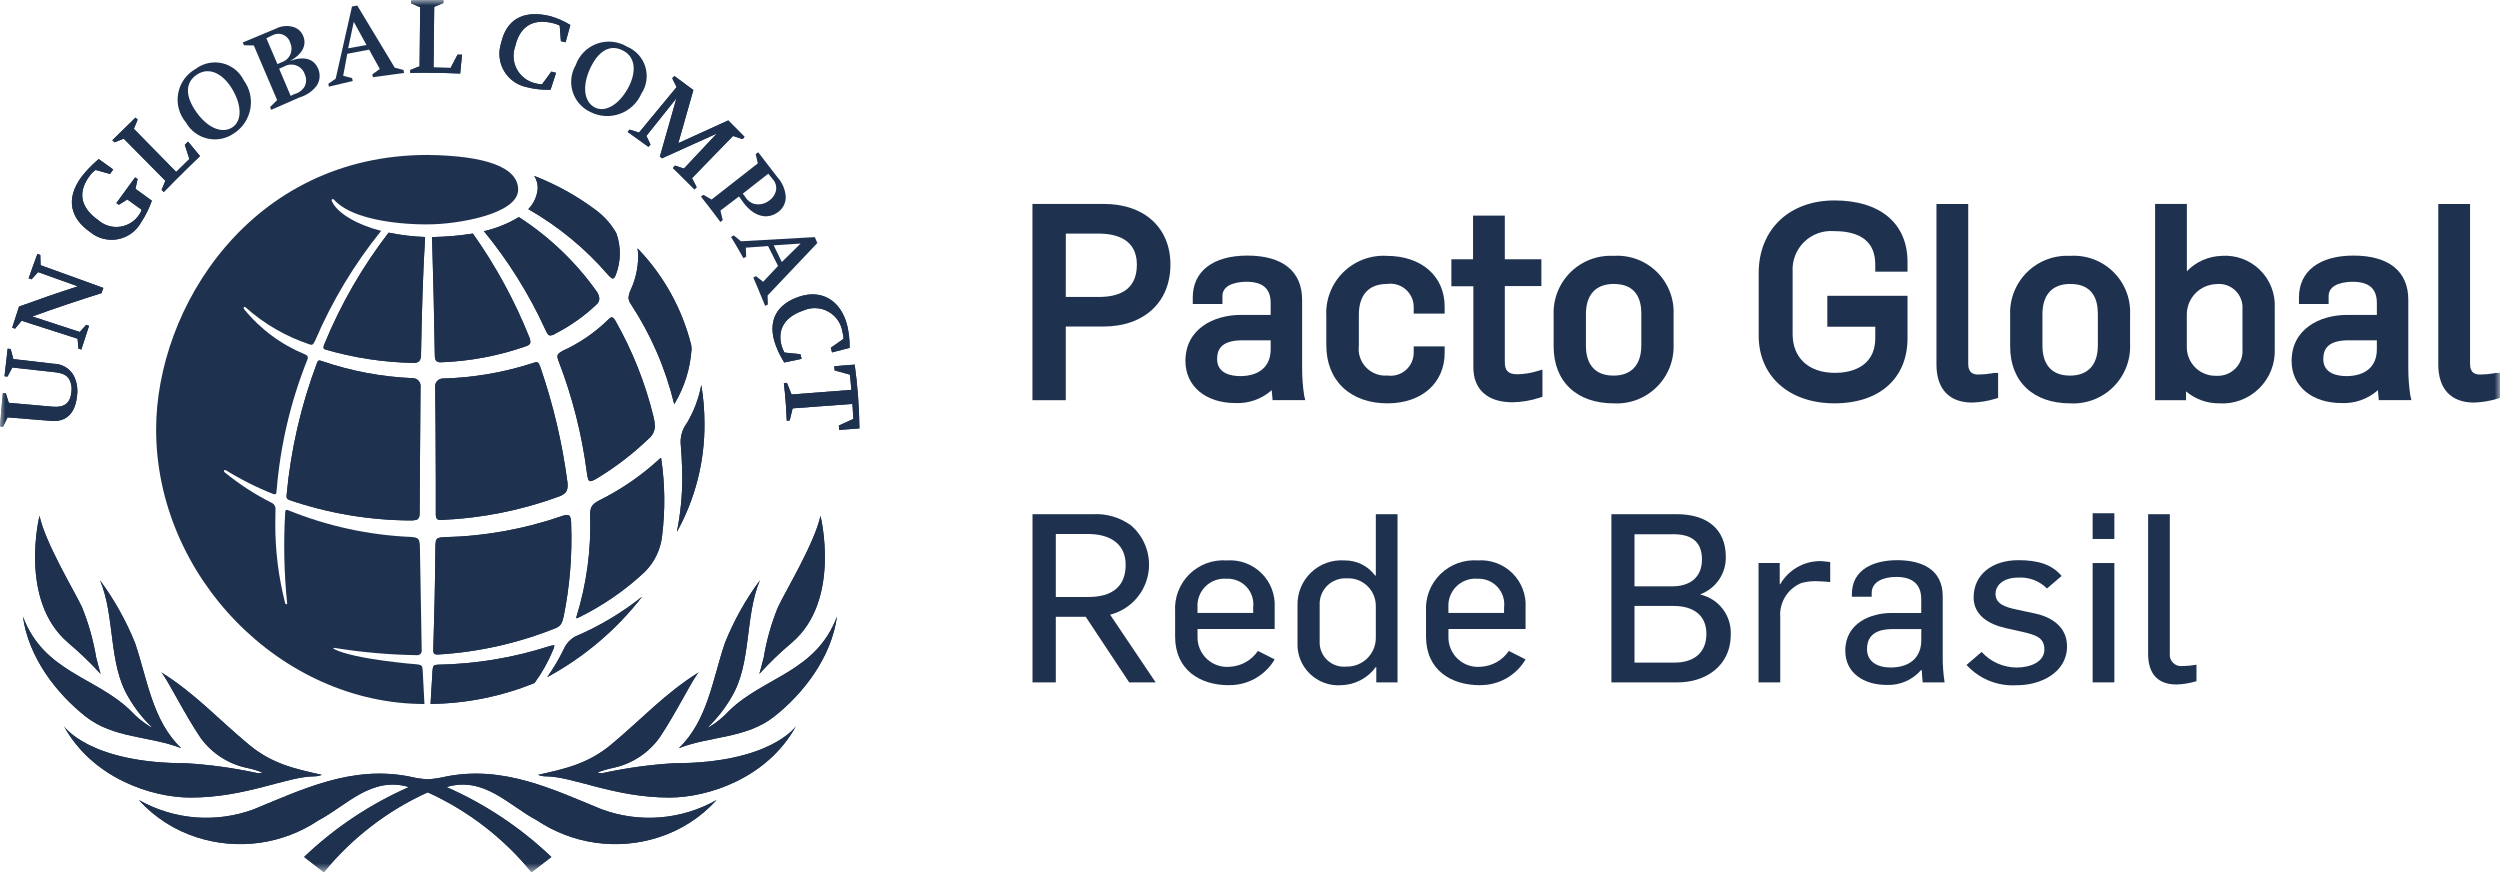 <svg xmlns="http://www.w3.org/2000/svg" width="236" height="83" viewBox="0 0 236 83" fill="none"><g clip-path="url(#clip0_24_1049)"><mask id="mask0_24_1049" style="mask-type:luminance" maskUnits="userSpaceOnUse" x="0" y="0" width="236" height="83"><path d="M236 0H0V82.344H236V0Z" fill="white"></path></mask><g mask="url(#mask0_24_1049)"><path d="M104.213 19.251H97.463V37.776H100.61V30.824H104.163C108.004 30.824 110.489 28.524 110.489 24.974C110.489 21.497 108.024 19.251 104.213 19.251ZM100.614 22.051H103.693C105.347 22.051 107.32 22.559 107.32 24.978C107.32 27.005 106.12 28.032 103.743 28.032H100.61L100.614 22.051Z" fill="#1E3250"></path><path d="M122.92 34.778V28.3C122.92 25.61 121.082 24.127 117.746 24.127C114.523 24.127 112.597 25.603 112.597 28.076V28.698H115.397V27.951C115.397 26.696 117.14 26.599 117.674 26.599C119.207 26.599 119.951 27.253 119.951 28.599V29.727H117.151C114.538 29.727 111.904 31.071 111.904 34.076C111.904 36.452 113.804 38.049 116.627 38.049C117.882 38.103 119.109 37.667 120.049 36.833C120.059 36.942 120.068 37.049 120.078 37.147L120.132 37.773H123.215L123.115 37.349C122.984 36.497 122.92 35.637 122.923 34.775M117.05 35.503C116.402 35.503 114.896 35.347 114.896 33.903C114.896 33.139 115.142 32.125 117.273 32.125H119.951V32.978C119.951 34.583 118.892 35.506 117.051 35.506" fill="#1E3250"></path><path d="M130.926 24.152C130.165 24.107 129.402 24.223 128.689 24.493C127.975 24.763 127.327 25.18 126.787 25.719C126.246 26.257 125.826 26.904 125.553 27.616C125.28 28.329 125.161 29.091 125.204 29.852V32.602C125.204 35.927 127.47 38.076 130.977 38.076C134.206 38.076 136.377 36.158 136.377 33.302V32.702H133.454V33.35C133.446 33.657 133.373 33.958 133.241 34.235C133.108 34.511 132.919 34.757 132.685 34.955C132.451 35.153 132.178 35.3 131.883 35.385C131.589 35.47 131.28 35.493 130.976 35.45C130.603 35.48 130.227 35.427 129.877 35.293C129.527 35.16 129.211 34.95 128.953 34.679C128.694 34.408 128.499 34.083 128.382 33.727C128.265 33.371 128.229 32.994 128.276 32.622V29.701C128.276 27.829 129.226 26.801 130.954 26.801C131.261 26.759 131.574 26.782 131.871 26.869C132.169 26.956 132.445 27.104 132.681 27.305C132.917 27.506 133.108 27.755 133.241 28.035C133.374 28.314 133.447 28.619 133.454 28.929V29.601H136.375V28.929C136.375 26.073 134.185 24.155 130.926 24.155" fill="#1E3250"></path><path d="M143.233 35.33C142.396 35.33 142.055 35.003 142.055 34.202V27.002H145.506V24.477H142.055V20.351H139.055V24.477H137.009V27.022H139.085V34.676C139.085 36.776 140.432 37.976 142.785 37.976C143.667 37.959 144.541 37.809 145.378 37.531L145.608 37.448V34.89L145.164 35.018C144.539 35.214 143.888 35.319 143.233 35.33Z" fill="#1E3250"></path><path d="M152.311 24.152C151.563 24.114 150.816 24.233 150.117 24.5C149.418 24.768 148.782 25.178 148.251 25.705C147.719 26.232 147.303 26.864 147.03 27.561C146.756 28.258 146.632 29.004 146.663 29.752V32.703C146.663 36.017 148.837 38.077 152.338 38.077C153.084 38.117 153.83 38 154.528 37.735C155.226 37.47 155.861 37.062 156.392 36.537C156.924 36.013 157.34 35.383 157.615 34.688C157.889 33.994 158.015 33.249 157.986 32.503V29.703C158.021 28.954 157.897 28.207 157.622 27.509C157.348 26.812 156.929 26.18 156.393 25.656C155.857 25.132 155.216 24.727 154.513 24.468C153.809 24.21 153.059 24.102 152.311 24.154M154.94 29.578V32.604C154.94 34.443 154.007 35.457 152.311 35.457C150.048 35.457 149.711 33.7 149.711 32.657V29.657C149.711 27.817 150.644 26.804 152.339 26.804C154.491 26.804 154.939 28.315 154.939 29.582" fill="#1E3250"></path><path d="M173.17 18.921C168.895 18.921 166.021 21.674 166.021 25.77V31.701C166.021 35.513 168.895 38.075 173.17 38.075C177.427 38.075 180.07 35.718 180.07 31.925V27.925H172.498V30.846H177.025V31.898C177.025 34.879 174.364 35.198 173.225 35.198C170.757 35.198 169.225 33.798 169.225 31.545V25.645C169.194 25.128 169.275 24.611 169.461 24.128C169.647 23.645 169.934 23.207 170.304 22.844C170.674 22.482 171.117 22.203 171.603 22.026C172.09 21.849 172.609 21.778 173.125 21.818C175.714 21.818 177.025 22.878 177.025 24.97V25.643H180.07V24.721C180.07 21.09 177.489 18.921 173.17 18.921Z" fill="#1E3250"></path><path d="M188.06 35.24C187.628 35.313 187.192 35.351 186.754 35.355C186.345 35.355 185.801 35.255 185.801 34.355V19.255H182.801V34.402C182.801 36.722 184.001 38.002 186.173 38.002C186.919 37.98 187.659 37.858 188.373 37.639L188.621 37.564V35.205H188.273C188.199 35.204 188.125 35.216 188.055 35.24" fill="#1E3250"></path><path d="M195.406 24.152C194.658 24.114 193.911 24.233 193.212 24.5C192.513 24.768 191.877 25.178 191.346 25.705C190.814 26.232 190.398 26.864 190.125 27.561C189.851 28.258 189.726 29.004 189.758 29.752V32.703C189.758 36.017 191.932 38.077 195.433 38.077C196.179 38.117 196.924 38 197.623 37.735C198.321 37.47 198.956 37.062 199.487 36.537C200.019 36.013 200.435 35.383 200.71 34.688C200.984 33.994 201.11 33.249 201.081 32.503V29.703C201.116 28.954 200.992 28.207 200.717 27.509C200.443 26.812 200.024 26.18 199.488 25.656C198.952 25.132 198.311 24.727 197.608 24.468C196.904 24.21 196.154 24.102 195.406 24.154M198.037 29.578V32.604C198.037 34.443 197.102 35.457 195.406 35.457C193.143 35.457 192.806 33.7 192.806 32.657V29.657C192.806 27.817 193.739 26.804 195.434 26.804C197.586 26.804 198.034 28.315 198.034 29.582" fill="#1E3250"></path><path d="M209.741 24.153C208.494 24.186 207.309 24.706 206.441 25.603V19.252H203.441V37.777H206.362V36.945C207.228 37.678 208.327 38.079 209.462 38.076C210.156 38.123 210.852 38.023 211.505 37.782C212.157 37.542 212.752 37.166 213.25 36.68C213.747 36.194 214.137 35.609 214.393 34.962C214.649 34.315 214.766 33.622 214.736 32.927V29.051C214.768 28.39 214.66 27.73 214.418 27.115C214.177 26.499 213.808 25.941 213.336 25.479C212.864 25.016 212.299 24.658 211.678 24.429C211.058 24.2 210.396 24.106 209.736 24.151M211.688 29.174V32.974C211.713 33.305 211.668 33.637 211.554 33.949C211.441 34.261 211.262 34.544 211.029 34.781C210.797 35.018 210.517 35.202 210.207 35.322C209.898 35.441 209.566 35.493 209.235 35.474C208.878 35.487 208.522 35.43 208.188 35.304C207.853 35.179 207.547 34.989 207.286 34.745C207.026 34.5 206.816 34.206 206.67 33.88C206.524 33.555 206.444 33.203 206.435 32.846V29.646C206.447 28.909 206.742 28.204 207.259 27.678C207.776 27.152 208.475 26.845 209.212 26.819C209.536 26.78 209.864 26.814 210.174 26.917C210.483 27.019 210.766 27.189 211.003 27.414C211.239 27.638 211.423 27.912 211.542 28.216C211.661 28.519 211.711 28.846 211.69 29.171" fill="#1E3250"></path><path d="M227.344 34.778V28.3C227.344 25.61 225.506 24.127 222.17 24.127C218.947 24.127 217.021 25.603 217.021 28.076V28.698H219.821V27.951C219.821 26.696 221.564 26.599 222.098 26.599C223.631 26.599 224.375 27.253 224.375 28.599V29.727H221.575C218.962 29.727 216.328 31.071 216.328 34.076C216.328 36.452 218.228 38.049 221.051 38.049C222.306 38.103 223.534 37.667 224.473 36.833C224.484 36.96 224.495 37.085 224.506 37.196L224.557 37.773H227.638L227.538 37.349C227.407 36.497 227.343 35.637 227.346 34.775M221.473 35.503C220.825 35.503 219.319 35.347 219.319 33.903C219.319 33.139 219.565 32.125 221.696 32.125H224.374V32.978C224.374 34.583 223.315 35.506 221.474 35.506" fill="#1E3250"></path><path d="M235.653 35.205C235.578 35.204 235.504 35.216 235.433 35.24C235.002 35.313 234.565 35.352 234.127 35.355C233.717 35.355 233.174 35.255 233.174 34.355V19.255H230.174V34.402C230.174 36.722 231.374 38.002 233.548 38.002C234.294 37.98 235.034 37.857 235.748 37.638L235.997 37.564V35.205H235.653Z" fill="#1E3250"></path><path d="M106.593 64.416L102.493 58.225H99.669V64.416H97.469V48.539H103.191C104.463 48.472 105.721 48.842 106.754 49.587C107.435 50.167 107.944 50.923 108.224 51.772C108.504 52.621 108.546 53.532 108.343 54.403C108.141 55.274 107.703 56.073 107.077 56.712C106.451 57.351 105.662 57.806 104.795 58.026L109.095 64.417L106.593 64.416ZM102.718 50.41H99.669V56.354H102.763C104.99 56.354 106.263 55.354 106.263 53.327C106.263 51.189 104.594 50.41 102.722 50.41" fill="#1E3250"></path><path d="M116.031 64.683C113.247 64.683 110.931 63.214 110.931 60.096V57.735C110.89 57.086 110.988 56.436 111.22 55.828C111.451 55.22 111.81 54.669 112.272 54.211C112.734 53.754 113.288 53.4 113.898 53.175C114.508 52.949 115.159 52.857 115.808 52.904C116.409 52.859 117.013 52.944 117.579 53.152C118.144 53.361 118.659 53.688 119.087 54.112C119.516 54.536 119.848 55.047 120.062 55.611C120.276 56.175 120.367 56.777 120.328 57.379V59.379H113.047V60.091C113.036 60.488 113.11 60.882 113.263 61.248C113.417 61.614 113.647 61.943 113.938 62.212C114.229 62.482 114.574 62.687 114.95 62.812C115.326 62.938 115.725 62.982 116.12 62.941C116.643 62.91 117.152 62.76 117.607 62.501C118.063 62.242 118.453 61.882 118.747 61.448L120.329 62.248C119.889 62.995 119.26 63.614 118.505 64.04C117.75 64.466 116.896 64.686 116.029 64.676M118.299 57.35C118.343 57 118.31 56.644 118.202 56.308C118.094 55.972 117.914 55.664 117.674 55.405C117.434 55.146 117.14 54.943 116.813 54.809C116.487 54.676 116.134 54.616 115.782 54.633C115.421 54.605 115.058 54.654 114.717 54.777C114.377 54.901 114.066 55.095 113.807 55.348C113.548 55.601 113.346 55.907 113.214 56.244C113.082 56.582 113.024 56.943 113.044 57.305V57.861H118.301L118.299 57.35Z" fill="#1E3250"></path><path d="M129.922 64.416V62.969H129.877C129.502 63.484 129.014 63.906 128.45 64.203C127.887 64.5 127.263 64.664 126.626 64.683C126.079 64.724 125.53 64.649 125.015 64.461C124.5 64.273 124.031 63.977 123.639 63.594C123.247 63.211 122.942 62.748 122.743 62.237C122.544 61.726 122.457 61.178 122.486 60.631V57.179C122.467 56.597 122.57 56.017 122.789 55.478C123.009 54.938 123.339 54.451 123.759 54.048C124.18 53.645 124.68 53.334 125.228 53.137C125.776 52.94 126.359 52.861 126.94 52.904C127.497 52.898 128.048 53.024 128.547 53.272C129.046 53.52 129.479 53.882 129.811 54.329H129.878V48.54H131.927V64.416H129.922ZM129.877 57.179C129.875 56.825 129.802 56.475 129.66 56.151C129.518 55.827 129.312 55.535 129.054 55.293C128.795 55.051 128.49 54.864 128.157 54.745C127.824 54.625 127.47 54.574 127.117 54.596C126.779 54.578 126.44 54.631 126.124 54.752C125.808 54.873 125.52 55.059 125.281 55.299C125.041 55.538 124.855 55.826 124.733 56.142C124.612 56.458 124.559 56.797 124.577 57.135V60.52C124.558 60.85 124.611 61.181 124.733 61.489C124.854 61.797 125.041 62.075 125.28 62.303C125.52 62.532 125.806 62.706 126.119 62.813C126.432 62.921 126.765 62.959 127.094 62.925C127.453 62.934 127.811 62.873 128.146 62.743C128.481 62.613 128.786 62.418 129.045 62.169C129.304 61.919 129.511 61.621 129.654 61.292C129.797 60.962 129.873 60.607 129.877 60.248V57.179Z" fill="#1E3250"></path><path d="M139.717 64.683C136.933 64.683 134.617 63.214 134.617 60.096V57.735C134.576 57.086 134.674 56.436 134.906 55.828C135.137 55.22 135.496 54.669 135.958 54.211C136.42 53.754 136.974 53.4 137.584 53.175C138.194 52.949 138.845 52.857 139.494 52.904C140.095 52.859 140.699 52.944 141.265 53.152C141.83 53.361 142.345 53.688 142.773 54.112C143.202 54.536 143.534 55.047 143.748 55.611C143.962 56.175 144.053 56.777 144.014 57.379V59.379H136.733V60.091C136.722 60.488 136.796 60.882 136.949 61.248C137.103 61.614 137.333 61.943 137.624 62.212C137.915 62.482 138.26 62.687 138.636 62.812C139.012 62.938 139.411 62.982 139.806 62.941C140.329 62.91 140.838 62.76 141.293 62.501C141.749 62.242 142.139 61.882 142.433 61.448L144.015 62.248C143.575 62.995 142.946 63.614 142.191 64.04C141.436 64.466 140.582 64.686 139.715 64.676M141.985 57.35C142.029 57 141.996 56.644 141.888 56.308C141.78 55.972 141.6 55.664 141.36 55.405C141.12 55.146 140.826 54.943 140.499 54.809C140.173 54.676 139.821 54.616 139.468 54.633C139.107 54.605 138.744 54.654 138.403 54.777C138.063 54.901 137.752 55.095 137.493 55.348C137.234 55.601 137.032 55.907 136.9 56.244C136.768 56.582 136.71 56.943 136.73 57.305V57.861H141.984L141.985 57.35Z" fill="#1E3250"></path><path d="M158.394 64.416H152.116V48.539H158.283C161.089 48.539 162.916 49.898 162.916 52.569C162.932 53.33 162.712 54.078 162.285 54.708C161.859 55.339 161.247 55.821 160.534 56.089V56.132C161.373 56.33 162.117 56.813 162.637 57.501C163.157 58.188 163.421 59.035 163.383 59.896C163.383 62.945 160.911 64.416 158.394 64.416ZM157.928 50.432H154.297V55.348H157.882C159.508 55.348 160.666 54.524 160.666 52.811C160.666 51.029 159.553 50.428 157.928 50.428M158.017 57.197H154.297V62.548H158.084C159.865 62.548 161.084 61.658 161.084 59.832C161.084 58.032 159.793 57.204 158.012 57.204" fill="#1E3250"></path><path d="M171.328 54.863C170.892 54.865 170.458 54.925 170.037 55.041C169.408 55.302 168.878 55.754 168.522 56.334C168.166 56.914 168.003 57.592 168.055 58.27V64.416H166.007V53.149H168.007V55.149H168.052C168.43 54.495 168.972 53.95 169.623 53.567C170.275 53.184 171.015 52.977 171.771 52.966C172.106 52.966 172.507 53.034 172.771 53.056V54.948C172.504 54.903 171.434 54.859 171.323 54.859" fill="#1E3250"></path><path d="M181.503 64.416C181.481 64.149 181.414 63.526 181.414 63.257H181.346C180.945 63.72 180.444 64.087 179.881 64.329C179.318 64.572 178.707 64.684 178.095 64.657C175.958 64.657 174.195 63.544 174.195 61.428C174.195 58.8 176.623 57.865 178.559 57.865H181.365V56.555C181.365 55.108 180.473 54.463 179.026 54.463C177.826 54.463 176.689 54.886 176.689 55.977V56.333H174.818V56.088C174.818 53.705 176.955 52.881 179.093 52.881C181.387 52.881 183.393 53.728 183.393 56.288V62.056C183.391 62.847 183.45 63.636 183.571 64.417L181.503 64.416ZM181.369 59.383H178.674C177.383 59.383 176.246 59.783 176.246 61.276C176.246 62.476 177.246 63.012 178.473 63.012C180.389 63.012 181.368 61.966 181.368 60.452L181.369 59.383Z" fill="#1E3250"></path><path d="M190.406 64.683C189.518 64.745 188.629 64.605 187.803 64.274C186.978 63.942 186.238 63.428 185.64 62.769L187.066 61.543C187.486 62.006 187.998 62.376 188.569 62.629C189.14 62.882 189.758 63.013 190.383 63.013C191.675 63.013 192.989 62.479 192.989 61.32C192.989 60.207 192.232 59.94 190.83 59.628L189.337 59.293C187.757 58.938 186.31 58.093 186.31 56.399C186.31 54.261 188.024 52.881 190.54 52.881C192.387 52.881 193.702 53.281 194.615 54.372L193.234 55.553C192.876 55.193 192.443 54.914 191.967 54.737C191.49 54.56 190.981 54.489 190.474 54.528C189.248 54.528 188.38 55.151 188.38 56.065C188.38 57 189.272 57.311 190.34 57.534L192.098 57.912C193.68 58.247 195.128 59.181 195.128 61.012C195.128 63.484 192.655 64.686 190.406 64.686" fill="#1E3250"></path><path d="M197.546 48.451H199.595V50.879H197.546V48.451ZM197.546 53.151H199.595V64.416H197.546V53.151Z" fill="#1E3250"></path><path d="M205.477 64.617C203.296 64.617 202.782 63.126 202.782 61.722V48.539H204.831V61.677C204.81 61.836 204.825 61.997 204.875 62.15C204.925 62.302 205.009 62.441 205.12 62.556C205.231 62.671 205.367 62.76 205.517 62.816C205.668 62.871 205.828 62.892 205.988 62.877C206.406 62.874 206.824 62.837 207.236 62.766C207.271 62.75 207.309 62.742 207.347 62.744V64.303C206.74 64.49 206.111 64.594 205.476 64.615" fill="#1E3250"></path><path d="M80.468 38.129L74.824 38.548L74.547 39.694L74.269 39.715C74.209 37.884 73.998 36.165 73.998 36.165L74.287 36.144L74.724 37.236L80.368 36.803L80.239 35.367L78.787 34.967L78.756 34.567L80.684 34.42C80.958 36.416 81.108 38.426 81.132 40.44L79.218 40.586L79.186 40.17L80.559 39.547L80.468 38.129Z" fill="#1E3250"></path><path d="M74.057 33.281L75.557 33.437L75.675 33.871L74.032 34.22L73.951 34.082C73.583 33.487 73.293 32.846 73.09 32.176C72.518 30.124 73.431 28.67 75.461 28.001C77.594 27.293 79.348 28.386 79.956 30.636C80.132 31.356 80.216 32.095 80.206 32.836L78.545 33.267L78.431 32.827L79.631 31.987C79.626 31.773 79.592 31.56 79.531 31.354C79.473 30.95 79.323 30.565 79.091 30.229C78.86 29.893 78.554 29.615 78.197 29.417C77.84 29.218 77.442 29.106 77.035 29.087C76.627 29.068 76.221 29.144 75.847 29.309C74.13 29.889 73.347 31.04 73.785 32.653C73.852 32.859 73.935 33.06 74.034 33.253L74.057 33.281Z" fill="#1E3250"></path><path d="M64.029 13.517L68.746 11.368L70.285 12.917L70.097 13.133L69.197 12.833L65.326 16.817L65.763 17.667L65.563 17.883C64.542 16.841 63.525 15.867 63.525 15.867L63.71 15.633L64.564 15.913L67.675 12.602L62.485 14.945L62.296 14.77L63.857 9.27L61.018 12.829L61.409 13.646L61.209 13.862L59.249 12.447L59.434 12.234L60.322 12.516L63.872 8.224L63.459 7.389L63.654 7.172L65.454 8.501L64.029 13.517Z" fill="#1E3250"></path><path d="M51.167 7.963L52.05 6.757L52.491 6.878L51.973 8.468H51.807C51.106 8.484 50.406 8.402 49.727 8.226C49.28 8.137 48.858 7.954 48.487 7.689C48.117 7.424 47.807 7.083 47.578 6.689C47.349 6.295 47.207 5.857 47.16 5.404C47.113 4.951 47.163 4.493 47.307 4.06C47.786 1.918 49.299 0.909 51.884 1.509C52.573 1.698 53.232 1.983 53.84 2.358L53.393 3.988L52.948 3.888L52.835 2.411C52.664 2.33 52.487 2.263 52.305 2.211C50.105 1.629 49.012 2.711 48.634 4.38C48.508 4.73 48.456 5.103 48.484 5.474C48.511 5.845 48.616 6.206 48.791 6.534C48.967 6.862 49.21 7.149 49.504 7.377C49.798 7.604 50.137 7.768 50.498 7.856C50.716 7.917 50.941 7.953 51.167 7.963Z" fill="#1E3250"></path><path d="M39.607 6.259L39.663 0.684L38.806 0.313L38.813 0.031C40.398 -0.02 41.854 0.009 41.854 0.009V0.285L40.991 0.64L40.927 6.373L42.538 6.411L43.191 5.163H43.613L43.442 6.94C43.442 6.94 40.85 6.826 38.734 6.884V6.606L39.607 6.259Z" fill="#1E3250"></path><path d="M15.612 17.066L11.682 13.091L10.814 13.435L10.608 13.235L12.789 11.102L12.995 11.293L12.636 12.16L16.629 16.229L17.877 15.013L17.446 13.675L17.752 13.366L18.882 14.735C18.882 14.735 17.169 16.364 15.458 18.128L15.258 17.919L15.612 17.066Z" fill="#1E3250"></path><path d="M12.788 17.822L14.336 18.947C14.08 19.674 13.735 20.366 13.309 21.008C13.081 21.417 12.765 21.77 12.384 22.042C12.004 22.314 11.568 22.499 11.108 22.584C10.647 22.668 10.174 22.649 9.722 22.529C9.269 22.41 8.849 22.191 8.491 21.89C6.705 20.642 6.133 18.839 7.681 16.711C8.129 16.135 8.633 15.605 9.186 15.128L9.318 15.014L10.686 16L10.386 16.422L9.02 16.045C8.842 16.163 8.686 16.309 8.557 16.478C7.227 18.142 7.642 19.644 9.271 20.778C9.551 21.026 9.882 21.211 10.24 21.318C10.599 21.426 10.976 21.454 11.347 21.401C11.718 21.348 12.072 21.215 12.386 21.012C12.7 20.808 12.966 20.539 13.166 20.222C13.261 20.096 13.329 19.952 13.366 19.798L12.021 18.831L11.216 19.331L10.982 19.172L12.753 16.747L12.991 16.901L12.788 17.822Z" fill="#1E3250"></path><path d="M3.054 29.877C4.549 30.365 6.042 30.853 7.533 31.339C7.733 31.115 7.933 30.892 8.133 30.668C8.223 30.699 8.314 30.729 8.406 30.758C8.159 31.502 7.916 32.248 7.678 32.995L7.405 32.909C7.377 32.6 7.352 32.287 7.324 31.976C5.564 31.409 3.803 30.842 2.04 30.276C1.833 30.525 1.628 30.776 1.424 31.024L1.15 30.939C1.361 30.273 1.577 29.606 1.798 28.939C3.647 28.263 5.496 27.627 7.347 27.03L3.598 25.688C3.389 25.912 3.182 26.139 2.976 26.367L2.705 26.272C2.972 25.5 3.249 24.731 3.536 23.965L3.803 24.065C3.813 24.391 3.821 24.712 3.832 25.035L9.758 27.179C9.698 27.343 9.64 27.507 9.58 27.673C7.403 28.355 5.227 29.088 3.054 29.873" fill="#1E3250"></path><path d="M0.829 38.025C2.21 38.148 3.591 38.27 4.972 38.392C6.072 38.492 6.637 38.057 6.74 37.011C6.805 36.607 6.739 36.194 6.552 35.83C6.299 35.407 5.919 35.219 5.164 35.137L1.164 34.692C1.011 34.976 0.864 35.262 0.709 35.548C0.616 35.538 0.52 35.53 0.424 35.519C0.517 34.648 0.615 33.781 0.724 32.913L1.009 32.948C1.092 33.264 1.173 33.581 1.258 33.895L5.071 34.34C5.453 34.343 5.827 34.446 6.157 34.639C6.486 34.832 6.76 35.108 6.949 35.44C7.251 36.03 7.364 36.698 7.274 37.354C7.115 38.996 6.26 39.844 4.867 39.734L0.714 39.4C0.569 39.692 0.429 39.986 0.286 40.278L0 40.254C0.078 39.204 0.167 38.155 0.266 37.107L0.551 37.133C0.644 37.428 0.737 37.726 0.829 38.019" fill="#1E3250"></path><path d="M74.753 60.66C79.437 56.67 77.453 48.69 77.453 48.69C76.916 51.232 74.118 55.87 73.453 57.29C72.823 58.825 72.368 60.426 72.098 62.062C71.891 62.922 71.679 63.616 71.679 63.616C72.637 62.564 73.664 61.577 74.753 60.66Z" fill="#1E3250"></path><path d="M56.812 76.404C52.266 74.551 47.527 72.204 42.042 73.318C41.494 73.45 40.935 73.532 40.373 73.564C39.813 73.532 39.258 73.45 38.713 73.318C33.213 72.202 28.484 74.551 23.938 76.404C22.177 77.053 20.296 77.31 18.426 77.158C16.555 77.006 14.741 76.447 13.108 75.522C14.597 77.164 16.495 78.381 18.608 79.05C20.513 79.661 22.531 79.835 24.512 79.558C26.493 79.281 28.386 78.56 30.05 77.45C32.739 76.032 35.062 73.25 38.607 74.298C34.948 75.905 31.597 78.138 28.707 80.898L30.575 82.342C33.217 79.106 36.571 76.523 40.375 74.796C44.18 76.522 47.534 79.105 50.175 82.342L52.05 80.898C49.159 78.14 45.808 75.906 42.15 74.298C45.695 73.246 48.015 76.033 50.704 77.45C52.369 78.56 54.263 79.28 56.244 79.557C58.226 79.834 60.244 79.661 62.15 79.05C64.261 78.38 66.156 77.163 67.644 75.522C66.011 76.448 64.197 77.006 62.327 77.158C60.456 77.31 58.576 77.053 56.815 76.404" fill="#1E3250"></path><path d="M64.081 70.627C67.032 69.47 70.465 69.716 73.09 67.637C75.854 65.454 78.478 62.061 79.011 58.201C77.045 63.45 72.133 63.888 68.837 67.089C68.278 67.701 67.631 68.227 66.918 68.65L66.876 68.603C67.723 67.782 68.452 66.847 69.041 65.825C70.971 62.649 70.289 58.201 71.733 54.782C70.388 56.6 69.281 58.583 68.439 60.682C67.263 64.128 66.807 68.019 64.083 70.626" fill="#1E3250"></path><path d="M6.416 60.66C7.506 61.577 8.535 62.565 9.496 63.616C9.496 63.616 9.287 62.922 9.08 62.062C8.807 60.427 8.354 58.827 7.729 57.29C7.058 55.868 4.261 51.23 3.729 48.69C3.729 48.69 1.744 56.671 6.422 60.661" fill="#1E3250"></path><path d="M63.191 75.288C66.847 75.288 72.431 73.463 75.137 68.556C75.137 68.556 72.773 72.049 63.625 72.049C61.429 72.181 59.247 72.477 57.096 72.935C56.87 73.008 56.626 73.003 56.403 72.921C56.913 72.724 57.439 72.572 57.975 72.466C59.691 72.078 61.207 71.079 62.242 69.657C63.768 67.42 65.589 63.704 65.988 63.45C62.794 65.434 60.588 67.877 57.701 70.285C55.501 72.109 53.352 72.576 50.793 73.145C51.031 73.24 51.285 73.288 51.541 73.287C54.048 73.287 57.978 75.288 63.191 75.288Z" fill="#1E3250"></path><path d="M29.638 73.288C29.894 73.289 30.148 73.241 30.385 73.146C27.827 72.577 25.673 72.11 23.485 70.286C20.59 67.878 18.385 65.435 15.195 63.451C15.589 63.706 17.415 67.421 18.94 69.658C19.976 71.081 21.492 72.079 23.208 72.467C23.742 72.573 24.265 72.725 24.772 72.922C24.553 73.004 24.314 73.009 24.092 72.936C21.936 72.478 19.748 72.181 17.548 72.05C8.404 72.05 6.038 68.557 6.038 68.557C8.738 73.464 14.324 75.289 17.987 75.289C23.2 75.289 27.131 73.289 29.638 73.289" fill="#1E3250"></path><path d="M2.163 58.203C4.125 63.452 9.034 63.89 12.332 67.091C12.895 67.703 13.544 68.229 14.259 68.652L14.301 68.605C13.45 67.787 12.72 66.851 12.131 65.827C10.208 62.649 10.886 58.203 9.443 54.782C10.784 56.604 11.893 58.586 12.743 60.682C13.919 64.128 14.373 68.019 17.103 70.626C14.151 69.469 10.709 69.715 8.083 67.636C5.318 65.455 2.694 62.062 2.163 58.203Z" fill="#1E3250"></path><path d="M41.687 49.082C45.486 48.92 49.236 48.169 52.804 46.856C53.438 46.611 53.58 46.313 53.584 45.832C53.586 45.701 53.577 45.57 53.556 45.441C53.072 41.796 52.227 38.208 51.034 34.73C50.871 34.265 50.789 34.187 50.649 34.187C50.516 34.198 50.386 34.232 50.265 34.287C47.538 35.166 44.7 35.652 41.836 35.731C41.729 35.727 41.623 35.747 41.524 35.789C41.426 35.831 41.337 35.893 41.266 35.973C41.194 36.052 41.14 36.146 41.109 36.248C41.077 36.35 41.068 36.458 41.082 36.564C41.1 38.416 41.139 41.333 41.139 45.257C41.139 46.252 41.139 47.583 41.139 48.55C41.129 48.706 41.169 48.86 41.252 48.992C41.379 49.078 41.534 49.111 41.685 49.084" fill="#1E3250"></path><path d="M30.643 32.434C30.486 32.778 30.557 32.885 30.557 32.885C30.595 32.938 30.648 32.976 30.71 32.995C33.406 33.779 36.194 34.203 39.001 34.258C39.201 34.28 39.401 34.226 39.563 34.106C39.705 33.914 39.77 33.676 39.745 33.438C39.813 29.822 39.909 26.061 40.129 22.374C38.972 22.333 37.82 22.195 36.686 21.961C34.216 25.169 32.184 28.691 30.643 32.434Z" fill="#1E3250"></path><path d="M39.695 36.541C39.71 36.436 39.702 36.328 39.672 36.226C39.641 36.124 39.589 36.03 39.519 35.95C39.448 35.87 39.362 35.806 39.264 35.763C39.167 35.72 39.061 35.698 38.955 35.699C36.048 35.579 33.175 35.04 30.422 34.099C30.333 34.063 30.239 34.039 30.144 34.027C30.055 34.035 29.997 34.066 29.92 34.276C28.411 38.285 27.447 42.479 27.054 46.744C27.028 47.044 27.105 47.106 27.316 47.202C31.036 48.473 34.939 49.124 38.87 49.13C38.87 49.13 39.319 49.116 39.44 49.001C39.604 48.835 39.622 48.712 39.614 48.193C39.633 44.993 39.696 36.543 39.696 36.543" fill="#1E3250"></path><path d="M53.24 61.24C52.789 62.175 52.261 63.071 51.661 63.917C55.144 62.034 58.196 59.446 60.623 56.317C58.702 57.853 56.579 59.119 54.315 60.079C53.84 60.34 53.462 60.746 53.24 61.24Z" fill="#1E3250"></path><path d="M64.408 45.04C64.41 46.779 64.238 48.513 63.896 50.217C65.635 47.081 66.533 43.549 66.502 39.963C66.502 38.749 66.402 37.537 66.202 36.339C65.966 37.613 65.504 38.834 64.839 39.945C64.445 40.473 64.238 41.116 64.249 41.774C64.399 43.509 64.406 45.043 64.406 45.043" fill="#1E3250"></path><path d="M58.135 25.938C58.617 24.682 58.636 23.294 58.186 22.025C57.708 21.177 57.059 20.438 56.279 19.855C54.49 18.511 52.523 17.418 50.436 16.609C50.647 16.948 50.761 17.338 50.764 17.736C50.72 18.492 50.403 19.205 49.871 19.743C52.693 21.353 55.221 23.43 57.348 25.886C57.348 25.886 57.686 26.309 57.877 26.292C58.02 26.275 58.134 25.937 58.134 25.937" fill="#1E3250"></path><path d="M26.119 46.249C26.464 42.03 27.439 37.887 29.014 33.958C29.042 33.89 29.059 33.818 29.063 33.745C29.056 33.621 29 33.55 28.776 33.445C26.532 32.524 24.555 31.053 23.029 29.167C23.029 29.167 22.95 29.074 23.029 29.001C23.108 28.928 23.188 29.019 23.188 29.019C24.925 30.568 26.958 31.749 29.164 32.49C29.241 32.523 29.323 32.543 29.406 32.548C29.506 32.548 29.594 32.484 29.766 32.122C31.354 28.41 33.446 24.933 35.982 21.792C33.938 21.292 31.85 20.198 31.331 18.992C31.331 18.992 31.266 18.858 31.357 18.808C31.472 18.75 31.557 18.88 31.557 18.88C33.832 21.344 40.431 21.18 40.431 21.18C43.188 21.18 48.913 20.215 48.913 17.898C48.913 15.798 45.878 14.698 40.363 14.627C23.673 14.627 14.738 29.074 14.738 40.546C14.738 54.391 26.496 66.458 40.068 66.458C40.053 66.234 39.897 63.207 39.897 63.207C39.879 62.872 39.797 62.763 39.385 62.715C39.385 62.715 33.463 62.261 31.518 61.264C31.443 61.213 31.485 61.136 31.586 61.164C34.163 61.581 36.767 61.81 39.378 61.85C39.438 61.853 39.497 61.843 39.552 61.82C39.607 61.798 39.657 61.764 39.698 61.721C39.739 61.678 39.77 61.626 39.789 61.569C39.808 61.513 39.815 61.453 39.809 61.394C39.809 60.966 39.638 51.567 39.638 51.567C39.612 50.86 39.502 50.746 38.823 50.688C34.828 50.522 30.892 49.666 27.189 48.16C27.094 48.128 27.05 48.115 27.004 48.139C26.926 48.175 26.926 48.325 26.926 48.325C26.753 51.192 26.812 54.068 27.104 56.925C27.122 56.999 27.094 57.035 27.026 57.038C26.958 57.041 26.926 56.964 26.926 56.964C26.288 54.481 25.973 51.927 25.988 49.364C25.988 49.164 26.007 48.064 26.007 48.064C26.014 47.935 25.981 47.807 25.912 47.698C25.843 47.589 25.741 47.504 25.622 47.455C24.042 46.657 22.555 45.689 21.186 44.567C21.173 44.557 21.163 44.544 21.155 44.529C21.148 44.515 21.143 44.499 21.142 44.483C21.141 44.467 21.143 44.45 21.148 44.435C21.153 44.419 21.161 44.405 21.172 44.393C21.192 44.377 21.216 44.367 21.242 44.365C21.268 44.363 21.293 44.37 21.315 44.383C22.747 45.272 24.256 46.029 25.825 46.646L26.007 46.657C26.099 46.594 26.097 46.464 26.113 46.257" fill="#1E3250"></path><path d="M63.645 38.16C64.598 36.587 65.159 34.808 65.282 32.972C65.281 32.849 65.273 32.725 65.257 32.602C64.4 29.156 62.649 25.997 60.182 23.443C60.225 23.712 60.246 23.983 60.243 24.254C60.23 25.31 59.998 26.352 59.561 27.313C59.431 27.567 59.353 27.844 59.33 28.128C59.353 28.333 59.428 28.529 59.547 28.696C61.448 31.591 62.835 34.793 63.647 38.16" fill="#1E3250"></path><path d="M62.411 43.27C62.397 43.182 62.323 43.264 62.323 43.264C60.615 44.85 58.688 46.182 56.601 47.22C55.801 47.633 55.72 47.929 55.708 48.62C55.818 51.882 55.379 55.139 54.408 58.254C54.408 58.254 54.336 58.438 54.568 58.318C56.874 57.198 58.998 55.736 60.868 53.982C61.774 53.082 62.348 51.901 62.496 50.632C62.806 48.186 62.778 45.709 62.415 43.27" fill="#1E3250"></path><path d="M52.328 60.984C52.329 60.974 52.328 60.964 52.325 60.954C52.321 60.945 52.315 60.936 52.307 60.929C52.3 60.923 52.29 60.918 52.28 60.916C52.27 60.913 52.26 60.914 52.25 60.916C52.084 60.937 51.92 60.975 51.762 61.03C48.374 62.11 44.847 62.689 41.292 62.749C40.955 62.764 40.864 62.86 40.834 63.26L40.643 66.449C44.011 66.415 47.343 65.744 50.462 64.472C51.173 63.496 51.764 62.438 52.222 61.321C52.274 61.215 52.31 61.101 52.328 60.984Z" fill="#1E3250"></path><path d="M49.667 32.679C49.867 32.602 49.994 32.548 50.061 32.372C50.077 32.191 50.045 32.008 49.969 31.843C48.585 28.38 46.796 25.092 44.639 22.049C43.363 22.245 42.075 22.356 40.784 22.38C40.898 26.15 40.99 29.892 41.044 33.501C41.044 33.822 41.102 34.001 41.204 34.088C41.325 34.172 41.471 34.211 41.617 34.2C44.362 34.103 47.076 33.591 49.667 32.679Z" fill="#1E3250"></path><path d="M52.388 31.513C53.818 30.784 55.136 29.854 56.303 28.752C56.386 28.681 56.453 28.594 56.501 28.496C56.549 28.398 56.575 28.291 56.58 28.182C56.555 27.914 56.451 27.659 56.28 27.45C54.306 24.692 51.829 22.332 48.98 20.493C47.959 21.112 46.845 21.56 45.68 21.82C48 24.646 49.944 27.76 51.466 31.085C51.627 31.431 51.734 31.628 51.854 31.658C52.046 31.679 52.239 31.628 52.394 31.513" fill="#1E3250"></path><path d="M53.919 49.417C53.919 49.417 53.932 48.802 53.719 48.659C53.519 48.525 53.033 48.723 53.033 48.723C49.433 49.965 45.66 50.636 41.852 50.711C41.102 50.761 41.143 50.935 41.104 51.526C41.075 55.014 40.998 58.305 40.904 61.288C40.904 61.288 40.879 61.594 40.987 61.707C41.08 61.8 41.377 61.784 41.377 61.784C45.188 61.555 48.936 60.711 52.477 59.284C52.983 59.067 53.067 58.765 53.21 58.193C53.794 55.306 54.03 52.36 53.915 49.416" fill="#1E3250"></path><path d="M55.619 45.388C55.453 45.247 55.394 44.576 55.394 44.576C54.93 40.997 54.039 37.486 52.742 34.117C52.673 33.975 52.631 33.821 52.618 33.663C52.618 33.485 52.708 33.332 53.104 33.126C54.693 32.403 56.145 31.411 57.395 30.193C57.569 30.015 57.695 29.947 57.765 29.958H57.776C57.843 29.958 57.957 30.047 58.089 30.27C59.702 33.111 60.913 36.16 61.689 39.333C61.767 39.618 61.811 39.912 61.821 40.207C61.819 40.438 61.766 40.666 61.665 40.873C61.565 41.081 61.419 41.263 61.238 41.407C59.736 42.852 58.076 44.123 56.29 45.197C56.248 45.219 55.763 45.514 55.619 45.39" fill="#1E3250"></path><path d="M59.195 4.405C58.772 4.15 58.298 3.992 57.807 3.944C57.316 3.895 56.82 3.956 56.355 4.123C55.891 4.29 55.469 4.558 55.121 4.909C54.774 5.259 54.508 5.682 54.345 6.148C54.125 6.525 53.987 6.943 53.938 7.376C53.889 7.809 53.93 8.247 54.06 8.663C54.19 9.079 54.405 9.463 54.691 9.792C54.978 10.12 55.329 10.385 55.724 10.57C56.151 10.788 56.618 10.917 57.097 10.948C57.575 10.979 58.055 10.911 58.507 10.749C58.958 10.588 59.372 10.336 59.722 10.008C60.073 9.681 60.352 9.285 60.544 8.845C60.791 8.476 60.952 8.057 61.017 7.618C61.082 7.179 61.049 6.731 60.92 6.306C60.791 5.881 60.569 5.49 60.271 5.162C59.973 4.833 59.605 4.575 59.195 4.405ZM59.269 8.354C58.377 9.94 57.099 10.638 56.143 10.14C55.164 9.622 54.924 8.206 55.687 6.51C56.442 4.853 57.554 4.11 58.823 4.777C60.023 5.403 60.099 6.833 59.27 8.354" fill="#1E3250"></path><path d="M80.468 38.129L74.824 38.548L74.547 39.694L74.269 39.715C74.209 37.884 73.998 36.165 73.998 36.165L74.287 36.144L74.724 37.236L80.368 36.803L80.239 35.367L78.787 34.967L78.756 34.567L80.684 34.42C80.958 36.416 81.108 38.426 81.132 40.44L79.218 40.586L79.186 40.17L80.559 39.547L80.468 38.129Z" fill="#1E3250"></path><path d="M74.057 33.281L75.557 33.437L75.675 33.871L74.032 34.22L73.951 34.082C73.583 33.487 73.293 32.846 73.09 32.176C72.518 30.124 73.431 28.67 75.461 28.001C77.594 27.293 79.348 28.386 79.956 30.636C80.132 31.356 80.216 32.095 80.206 32.836L78.545 33.267L78.431 32.827L79.631 31.987C79.626 31.773 79.592 31.56 79.531 31.354C79.473 30.95 79.323 30.565 79.091 30.229C78.86 29.893 78.554 29.615 78.197 29.417C77.84 29.218 77.442 29.106 77.035 29.087C76.627 29.068 76.221 29.144 75.847 29.309C74.13 29.889 73.347 31.04 73.785 32.653C73.852 32.859 73.935 33.06 74.034 33.253L74.057 33.281Z" fill="#1E3250"></path><path d="M77.158 22.94L76.913 22.384L69.941 22.776L69.272 22.222L69.01 22.368C69.01 22.368 69.644 23.397 70.172 24.368L70.44 24.24L70.404 23.381L72.504 23.225L73.447 25.103L72.036 26.603L71.368 26.067L71.111 26.194C71.111 26.194 71.666 27.475 72.229 28.871L72.488 28.747L72.463 27.891L77.158 22.94ZM73.036 23.161L75.578 22.99L73.804 24.736L73.036 23.161Z" fill="#1E3250"></path><path d="M73.374 16.709L71.574 14.372L71.336 14.542L71.536 15.423L67.176 18.834L66.4 18.39L66.17 18.56C66.17 18.56 67.124 19.76 68.004 20.95L68.228 20.782L68.01 19.876L69.761 18.546L70.18 19.125C71.12 20.41 72.395 20.78 73.42 20.042C73.655 19.882 73.847 19.666 73.979 19.413C74.111 19.161 74.178 18.88 74.175 18.595C74.133 17.893 73.85 17.228 73.375 16.71M73.264 17.948C73.22 18.155 73.136 18.352 73.016 18.527C72.895 18.702 72.742 18.851 72.564 18.966C72.37 19.109 72.147 19.209 71.911 19.257C71.675 19.306 71.431 19.302 71.196 19.247C70.822 19.137 70.506 18.882 70.318 18.54L70.118 18.283L72.527 16.395L72.933 16.901C73.064 17.039 73.161 17.205 73.218 17.386C73.275 17.567 73.29 17.759 73.261 17.947" fill="#1E3250"></path><path d="M64.029 13.517L68.746 11.368L70.285 12.917L70.097 13.133L69.197 12.833L65.326 16.817L65.763 17.667L65.563 17.883C64.542 16.841 63.525 15.867 63.525 15.867L63.71 15.633L64.564 15.913L67.675 12.602L62.485 14.945L62.296 14.77L63.857 9.27L61.018 12.829L61.409 13.646L61.209 13.862L59.249 12.447L59.434 12.234L60.322 12.516L63.872 8.224L63.459 7.389L63.654 7.172L65.454 8.501L64.029 13.517Z" fill="#1E3250"></path><path d="M51.167 7.963L52.05 6.757L52.491 6.878L51.973 8.468H51.807C51.106 8.484 50.406 8.402 49.727 8.226C49.28 8.137 48.858 7.954 48.487 7.689C48.117 7.424 47.807 7.083 47.578 6.689C47.349 6.295 47.207 5.857 47.16 5.404C47.113 4.951 47.163 4.493 47.307 4.06C47.786 1.918 49.299 0.909 51.884 1.509C52.573 1.698 53.232 1.983 53.84 2.358L53.393 3.988L52.948 3.888L52.835 2.411C52.664 2.33 52.487 2.263 52.305 2.211C50.105 1.629 49.012 2.711 48.634 4.38C48.508 4.73 48.456 5.103 48.484 5.474C48.511 5.845 48.616 6.206 48.791 6.534C48.967 6.862 49.21 7.149 49.504 7.377C49.798 7.604 50.137 7.768 50.498 7.856C50.716 7.917 50.941 7.953 51.167 7.963Z" fill="#1E3250"></path><path d="M39.607 6.259L39.663 0.684L38.806 0.313L38.813 0.031C40.398 -0.02 41.854 0.009 41.854 0.009V0.285L40.991 0.64L40.927 6.373L42.538 6.411L43.191 5.163H43.613L43.442 6.94C43.442 6.94 40.85 6.826 38.734 6.884V6.606L39.607 6.259Z" fill="#1E3250"></path><path d="M38.091 6.603L37.266 6.393L33.729 0.525L33.229 0.613L31.689 7.425L30.998 7.905L31.044 8.179L33.296 7.649L33.24 7.369L32.396 7.156L32.784 5.078L34.843 4.684L35.856 6.515L35.149 7.015L35.2 7.289L38.14 6.889L38.091 6.603ZM32.867 4.561L33.397 2.061L34.595 4.248L32.867 4.561Z" fill="#1E3250"></path><path d="M30.058 6.545C29.658 5.545 28.748 5.265 27.395 5.745C28.502 5.145 28.98 4.294 28.633 3.425C28.557 3.222 28.436 3.038 28.279 2.887C28.122 2.737 27.933 2.624 27.726 2.556C27.448 2.468 27.155 2.436 26.864 2.462C26.574 2.488 26.291 2.572 26.033 2.708L22.922 4.008L23.029 4.271L23.961 4.293L26.161 9.447L25.499 10.102L25.599 10.368L28.27 9.198C28.913 9.014 29.481 8.629 29.888 8.098C30.041 7.873 30.136 7.613 30.165 7.342C30.194 7.072 30.157 6.798 30.056 6.545M25.145 3.611L25.715 3.334C25.871 3.249 26.044 3.201 26.222 3.193C26.399 3.185 26.576 3.217 26.739 3.288C26.902 3.359 27.047 3.466 27.162 3.601C27.277 3.736 27.361 3.895 27.405 4.067C27.48 4.237 27.519 4.42 27.519 4.606C27.518 4.791 27.48 4.975 27.404 5.144C27.329 5.314 27.219 5.466 27.081 5.59C26.944 5.715 26.781 5.809 26.605 5.867L26.189 6.048L25.145 3.611ZM28.762 8.159C28.549 8.515 28.204 8.773 27.802 8.877L27.439 9.05L26.352 6.489L26.825 6.276C26.999 6.175 27.193 6.115 27.393 6.099C27.594 6.083 27.795 6.112 27.983 6.185C28.17 6.257 28.339 6.37 28.477 6.517C28.614 6.663 28.717 6.839 28.778 7.03C28.858 7.208 28.898 7.402 28.895 7.597C28.893 7.792 28.847 7.984 28.761 8.16" fill="#1E3250"></path><path d="M23.011 7.577C22.814 7.179 22.532 6.829 22.185 6.551C21.837 6.274 21.433 6.077 21.001 5.974C20.569 5.871 20.119 5.864 19.684 5.954C19.248 6.045 18.838 6.23 18.483 6.496C18.051 6.735 17.678 7.067 17.39 7.468C17.102 7.869 16.907 8.329 16.819 8.814C16.73 9.3 16.751 9.799 16.879 10.276C17.007 10.752 17.239 11.194 17.559 11.57C17.774 11.95 18.066 12.28 18.416 12.54C18.766 12.8 19.166 12.985 19.591 13.081C20.017 13.178 20.457 13.184 20.886 13.101C21.314 13.017 21.719 12.845 22.077 12.595C22.48 12.337 22.825 11.999 23.092 11.603C23.359 11.206 23.542 10.759 23.63 10.288C23.717 9.818 23.707 9.335 23.601 8.869C23.494 8.402 23.293 7.963 23.01 7.577M21.917 12.033C20.977 12.627 19.631 12.116 18.548 10.597C17.495 9.117 17.418 7.791 18.629 7.018C19.76 6.296 21.047 6.94 21.936 8.433C22.864 10.001 22.828 11.455 21.917 12.033Z" fill="#1E3250"></path><path d="M15.612 17.066L11.682 13.091L10.814 13.435L10.608 13.235L12.789 11.102L12.995 11.293L12.636 12.16L16.629 16.229L17.877 15.013L17.446 13.675L17.752 13.366L18.882 14.735C18.882 14.735 17.169 16.364 15.458 18.128L15.258 17.919L15.612 17.066Z" fill="#1E3250"></path><path d="M12.788 17.822L14.336 18.947C14.08 19.674 13.735 20.366 13.309 21.008C13.081 21.417 12.765 21.77 12.384 22.042C12.004 22.314 11.568 22.499 11.108 22.584C10.647 22.668 10.174 22.649 9.722 22.529C9.269 22.41 8.849 22.191 8.491 21.89C6.705 20.642 6.133 18.839 7.681 16.711C8.129 16.135 8.633 15.605 9.186 15.128L9.318 15.014L10.686 16L10.386 16.422L9.02 16.045C8.842 16.163 8.686 16.309 8.557 16.478C7.227 18.142 7.642 19.644 9.271 20.778C9.551 21.026 9.882 21.211 10.24 21.318C10.599 21.426 10.976 21.454 11.347 21.401C11.718 21.348 12.072 21.215 12.386 21.012C12.7 20.808 12.966 20.539 13.166 20.222C13.261 20.096 13.329 19.952 13.366 19.798L12.021 18.831L11.216 19.331L10.982 19.172L12.753 16.747L12.991 16.901L12.788 17.822Z" fill="#1E3250"></path><path d="M3.054 29.877C4.549 30.365 6.042 30.853 7.533 31.339C7.733 31.115 7.933 30.892 8.133 30.668C8.223 30.699 8.314 30.729 8.406 30.758C8.159 31.502 7.916 32.248 7.678 32.995L7.405 32.909C7.377 32.6 7.352 32.287 7.324 31.976C5.564 31.409 3.803 30.842 2.04 30.276C1.833 30.525 1.628 30.776 1.424 31.024L1.15 30.939C1.361 30.273 1.577 29.606 1.798 28.939C3.647 28.263 5.496 27.627 7.347 27.03L3.598 25.688C3.389 25.912 3.182 26.139 2.976 26.367L2.705 26.272C2.972 25.5 3.249 24.731 3.536 23.965L3.803 24.065C3.813 24.391 3.821 24.712 3.832 25.035L9.758 27.179C9.698 27.343 9.64 27.507 9.58 27.673C7.403 28.355 5.227 29.088 3.054 29.873" fill="#1E3250"></path><path d="M0.829 38.025C2.21 38.148 3.591 38.27 4.972 38.392C6.072 38.492 6.637 38.057 6.74 37.011C6.805 36.607 6.739 36.194 6.552 35.83C6.299 35.407 5.919 35.219 5.164 35.137L1.164 34.692C1.011 34.976 0.864 35.262 0.709 35.548C0.616 35.538 0.52 35.53 0.424 35.519C0.517 34.648 0.615 33.781 0.724 32.913L1.009 32.948C1.092 33.264 1.173 33.581 1.258 33.895L5.071 34.34C5.453 34.343 5.827 34.446 6.157 34.639C6.486 34.832 6.76 35.108 6.949 35.44C7.251 36.03 7.364 36.698 7.274 37.354C7.115 38.996 6.26 39.844 4.867 39.734L0.714 39.4C0.569 39.692 0.429 39.986 0.286 40.278L0 40.254C0.078 39.204 0.167 38.155 0.266 37.107L0.551 37.133C0.644 37.428 0.737 37.726 0.829 38.019" fill="#1E3250"></path><path d="M74.753 60.66C79.437 56.67 77.453 48.69 77.453 48.69C76.916 51.232 74.118 55.87 73.453 57.29C72.823 58.825 72.368 60.426 72.098 62.062C71.891 62.922 71.679 63.616 71.679 63.616C72.637 62.564 73.664 61.577 74.753 60.66Z" fill="#1E3250"></path><path d="M56.812 76.404C52.266 74.551 47.527 72.204 42.042 73.318C41.494 73.45 40.935 73.532 40.373 73.564C39.813 73.532 39.258 73.45 38.713 73.318C33.213 72.202 28.484 74.551 23.938 76.404C22.177 77.053 20.296 77.31 18.426 77.158C16.555 77.006 14.741 76.447 13.108 75.522C14.597 77.164 16.495 78.381 18.608 79.05C20.513 79.661 22.531 79.835 24.512 79.558C26.493 79.281 28.386 78.56 30.05 77.45C32.739 76.032 35.062 73.25 38.607 74.298C34.948 75.905 31.597 78.138 28.707 80.898L30.575 82.342C33.217 79.106 36.571 76.523 40.375 74.796C44.18 76.522 47.534 79.105 50.175 82.342L52.05 80.898C49.159 78.14 45.808 75.906 42.15 74.298C45.695 73.246 48.015 76.033 50.704 77.45C52.369 78.56 54.263 79.28 56.244 79.557C58.226 79.834 60.244 79.661 62.15 79.05C64.261 78.38 66.156 77.163 67.644 75.522C66.011 76.448 64.197 77.006 62.327 77.158C60.456 77.31 58.576 77.053 56.815 76.404" fill="#1E3250"></path><path d="M64.081 70.627C67.032 69.47 70.465 69.716 73.09 67.637C75.854 65.454 78.478 62.061 79.011 58.201C77.045 63.45 72.133 63.888 68.837 67.089C68.278 67.701 67.631 68.227 66.918 68.65L66.876 68.603C67.723 67.782 68.452 66.847 69.041 65.825C70.971 62.649 70.289 58.201 71.733 54.782C70.388 56.6 69.281 58.583 68.439 60.682C67.263 64.128 66.807 68.019 64.083 70.626" fill="#1E3250"></path><path d="M6.416 60.66C7.506 61.577 8.535 62.565 9.496 63.616C9.496 63.616 9.287 62.922 9.08 62.062C8.807 60.427 8.354 58.827 7.729 57.29C7.058 55.868 4.261 51.23 3.729 48.69C3.729 48.69 1.744 56.671 6.422 60.661" fill="#1E3250"></path><path d="M63.191 75.288C66.847 75.288 72.431 73.463 75.137 68.556C75.137 68.556 72.773 72.049 63.625 72.049C61.429 72.181 59.247 72.477 57.096 72.935C56.87 73.008 56.626 73.003 56.403 72.921C56.913 72.724 57.439 72.572 57.975 72.466C59.691 72.078 61.207 71.079 62.242 69.657C63.768 67.42 65.589 63.704 65.988 63.45C62.794 65.434 60.588 67.877 57.701 70.285C55.501 72.109 53.352 72.576 50.793 73.145C51.031 73.24 51.285 73.288 51.541 73.287C54.048 73.287 57.978 75.288 63.191 75.288Z" fill="#1E3250"></path><path d="M29.638 73.288C29.894 73.289 30.148 73.241 30.385 73.146C27.827 72.577 25.673 72.11 23.485 70.286C20.59 67.878 18.385 65.435 15.195 63.451C15.589 63.706 17.415 67.421 18.94 69.658C19.976 71.081 21.492 72.079 23.208 72.467C23.742 72.573 24.265 72.725 24.772 72.922C24.553 73.004 24.314 73.009 24.092 72.936C21.936 72.478 19.748 72.181 17.548 72.05C8.404 72.05 6.038 68.557 6.038 68.557C8.738 73.464 14.324 75.289 17.987 75.289C23.2 75.289 27.131 73.289 29.638 73.289" fill="#1E3250"></path><path d="M2.163 58.203C4.125 63.452 9.034 63.89 12.332 67.091C12.895 67.703 13.544 68.229 14.259 68.652L14.301 68.605C13.45 67.787 12.72 66.851 12.131 65.827C10.208 62.649 10.886 58.203 9.443 54.782C10.784 56.604 11.893 58.586 12.743 60.682C13.919 64.128 14.373 68.019 17.103 70.626C14.151 69.469 10.709 69.715 8.083 67.636C5.318 65.455 2.694 62.062 2.163 58.203Z" fill="#1E3250"></path><path d="M41.687 49.082C45.486 48.92 49.236 48.169 52.804 46.856C53.438 46.611 53.58 46.313 53.584 45.832C53.586 45.701 53.577 45.57 53.556 45.441C53.072 41.796 52.227 38.208 51.034 34.73C50.871 34.265 50.789 34.187 50.649 34.187C50.516 34.198 50.386 34.232 50.265 34.287C47.538 35.166 44.7 35.652 41.836 35.731C41.729 35.727 41.623 35.747 41.524 35.789C41.426 35.831 41.337 35.893 41.266 35.973C41.194 36.052 41.14 36.146 41.109 36.248C41.077 36.35 41.068 36.458 41.082 36.564C41.1 38.416 41.139 41.333 41.139 45.257C41.139 46.252 41.139 47.583 41.139 48.55C41.129 48.706 41.169 48.86 41.252 48.992C41.379 49.078 41.534 49.111 41.685 49.084" fill="#1E3250"></path><path d="M30.643 32.434C30.486 32.778 30.557 32.885 30.557 32.885C30.595 32.938 30.648 32.976 30.71 32.995C33.406 33.779 36.194 34.203 39.001 34.258C39.201 34.28 39.401 34.226 39.563 34.106C39.705 33.914 39.77 33.676 39.745 33.438C39.813 29.822 39.909 26.061 40.129 22.374C38.972 22.333 37.82 22.195 36.686 21.961C34.216 25.169 32.184 28.691 30.643 32.434Z" fill="#1E3250"></path><path d="M39.695 36.541C39.71 36.436 39.702 36.328 39.672 36.226C39.641 36.124 39.589 36.03 39.519 35.95C39.448 35.87 39.362 35.806 39.264 35.763C39.167 35.72 39.061 35.698 38.955 35.699C36.048 35.579 33.175 35.04 30.422 34.099C30.333 34.063 30.239 34.039 30.144 34.027C30.055 34.035 29.997 34.066 29.92 34.276C28.411 38.285 27.447 42.479 27.054 46.744C27.028 47.044 27.105 47.106 27.316 47.202C31.036 48.473 34.939 49.124 38.87 49.13C38.87 49.13 39.319 49.116 39.44 49.001C39.604 48.835 39.622 48.712 39.614 48.193C39.633 44.993 39.696 36.543 39.696 36.543" fill="#1E3250"></path><path d="M53.24 61.24C52.789 62.175 52.261 63.071 51.661 63.917C55.144 62.034 58.196 59.446 60.623 56.317C58.702 57.853 56.579 59.119 54.315 60.079C53.84 60.34 53.462 60.746 53.24 61.24Z" fill="#1E3250"></path><path d="M64.408 45.04C64.41 46.779 64.238 48.513 63.896 50.217C65.635 47.081 66.533 43.549 66.502 39.963C66.502 38.749 66.402 37.537 66.202 36.339C65.966 37.613 65.504 38.834 64.839 39.945C64.445 40.473 64.238 41.116 64.249 41.774C64.399 43.509 64.406 45.043 64.406 45.043" fill="#1E3250"></path><path d="M58.135 25.938C58.617 24.682 58.636 23.294 58.186 22.025C57.708 21.177 57.059 20.438 56.279 19.855C54.49 18.511 52.523 17.418 50.436 16.609C50.647 16.948 50.761 17.338 50.764 17.736C50.72 18.492 50.403 19.205 49.871 19.743C52.693 21.353 55.221 23.43 57.348 25.886C57.348 25.886 57.686 26.309 57.877 26.292C58.02 26.275 58.134 25.937 58.134 25.937" fill="#1E3250"></path><path d="M63.645 38.16C64.598 36.587 65.159 34.808 65.282 32.972C65.281 32.849 65.273 32.725 65.257 32.602C64.4 29.156 62.649 25.997 60.182 23.443C60.225 23.712 60.246 23.983 60.243 24.254C60.23 25.31 59.998 26.352 59.561 27.313C59.431 27.567 59.353 27.844 59.33 28.128C59.353 28.333 59.428 28.529 59.547 28.696C61.448 31.591 62.835 34.793 63.647 38.16" fill="#1E3250"></path><path d="M62.411 43.27C62.397 43.182 62.323 43.264 62.323 43.264C60.615 44.85 58.688 46.182 56.601 47.22C55.801 47.633 55.72 47.929 55.708 48.62C55.818 51.882 55.379 55.139 54.408 58.254C54.408 58.254 54.336 58.438 54.568 58.318C56.874 57.198 58.998 55.736 60.868 53.982C61.774 53.082 62.348 51.901 62.496 50.632C62.806 48.186 62.778 45.709 62.415 43.27" fill="#1E3250"></path><path d="M52.328 60.984C52.329 60.974 52.328 60.964 52.325 60.954C52.321 60.945 52.315 60.936 52.307 60.929C52.3 60.923 52.29 60.918 52.28 60.916C52.27 60.913 52.26 60.914 52.25 60.916C52.084 60.937 51.92 60.975 51.762 61.03C48.374 62.11 44.847 62.689 41.292 62.749C40.955 62.764 40.864 62.86 40.834 63.26L40.643 66.449C44.011 66.415 47.343 65.744 50.462 64.472C51.173 63.496 51.764 62.438 52.222 61.321C52.274 61.215 52.31 61.101 52.328 60.984Z" fill="#1E3250"></path><path d="M49.667 32.679C49.867 32.602 49.994 32.548 50.061 32.372C50.077 32.191 50.045 32.008 49.969 31.843C48.585 28.38 46.796 25.092 44.639 22.049C43.363 22.245 42.075 22.356 40.784 22.38C40.898 26.15 40.99 29.892 41.044 33.501C41.044 33.822 41.102 34.001 41.204 34.088C41.325 34.172 41.471 34.211 41.617 34.2C44.362 34.103 47.076 33.591 49.667 32.679Z" fill="#1E3250"></path><path d="M52.388 31.513C53.818 30.784 55.136 29.854 56.303 28.752C56.386 28.681 56.453 28.594 56.501 28.496C56.549 28.398 56.575 28.291 56.58 28.182C56.555 27.914 56.451 27.659 56.28 27.45C54.306 24.692 51.829 22.332 48.98 20.493C47.959 21.112 46.845 21.56 45.68 21.82C48 24.646 49.944 27.76 51.466 31.085C51.627 31.431 51.734 31.628 51.854 31.658C52.046 31.679 52.239 31.628 52.394 31.513" fill="#1E3250"></path><path d="M53.919 49.417C53.919 49.417 53.932 48.802 53.719 48.659C53.519 48.525 53.033 48.723 53.033 48.723C49.433 49.965 45.66 50.636 41.852 50.711C41.102 50.761 41.143 50.935 41.104 51.526C41.075 55.014 40.998 58.305 40.904 61.288C40.904 61.288 40.879 61.594 40.987 61.707C41.08 61.8 41.377 61.784 41.377 61.784C45.188 61.555 48.936 60.711 52.477 59.284C52.983 59.067 53.067 58.765 53.21 58.193C53.794 55.306 54.03 52.36 53.915 49.416" fill="#1E3250"></path><path d="M55.619 45.388C55.453 45.247 55.394 44.576 55.394 44.576C54.93 40.997 54.039 37.486 52.742 34.117C52.673 33.975 52.631 33.821 52.618 33.663C52.618 33.485 52.708 33.332 53.104 33.126C54.693 32.403 56.145 31.411 57.395 30.193C57.569 30.015 57.695 29.947 57.765 29.958H57.776C57.843 29.958 57.957 30.047 58.089 30.27C59.702 33.111 60.913 36.16 61.689 39.333C61.767 39.618 61.811 39.912 61.821 40.207C61.819 40.438 61.766 40.666 61.665 40.873C61.565 41.081 61.419 41.263 61.238 41.407C59.736 42.852 58.076 44.123 56.29 45.197C56.248 45.219 55.763 45.514 55.619 45.39" fill="#1E3250"></path></g></g><defs><clipPath id="clip0_24_1049"><rect width="236" height="82.344" fill="white"></rect></clipPath></defs></svg>